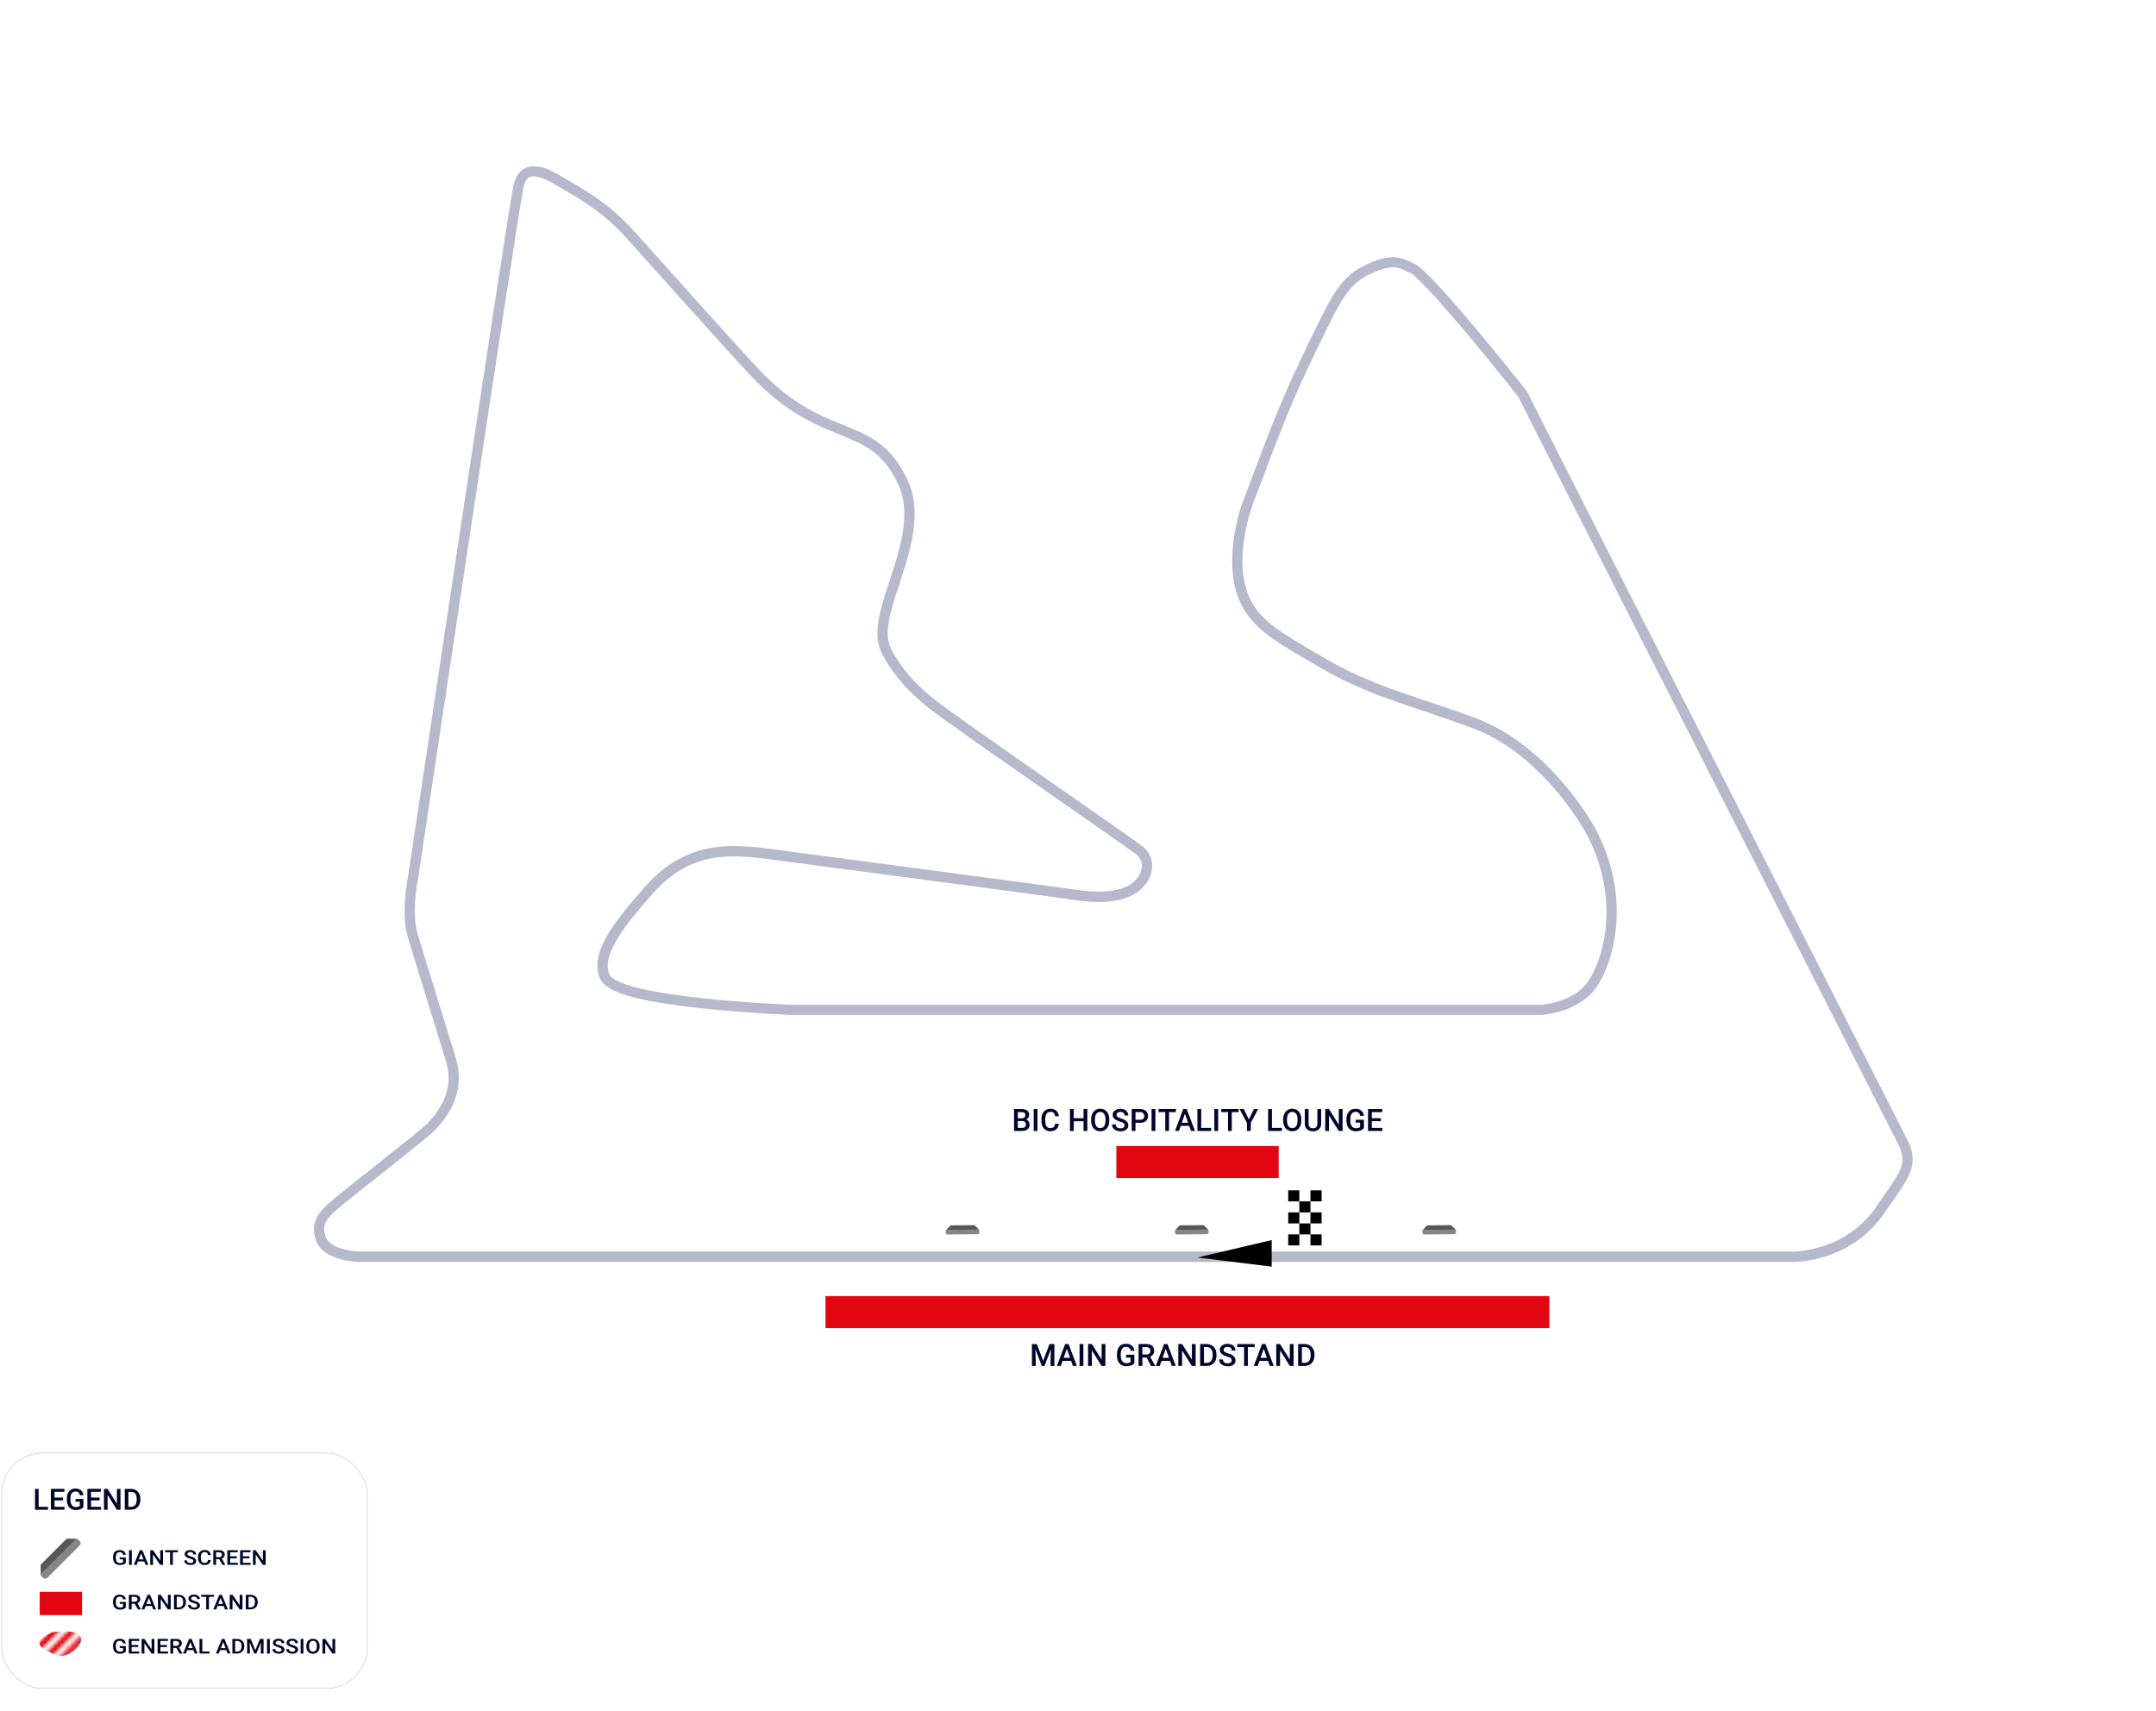 <?xml version="1.0" encoding="UTF-8"?>
<svg xmlns="http://www.w3.org/2000/svg" xmlns:xlink="http://www.w3.org/1999/xlink" viewBox="0 0 630 500">
  <defs>
    <style>
      .cls-1, .cls-2, .cls-3, .cls-4 {
        fill: none;
      }

      .cls-5 {
        mask: url(#mask);
      }

      .cls-6, .cls-2 {
        stroke: #00062b;
      }

      .cls-6, .cls-2, .cls-3, .cls-7 {
        stroke-miterlimit: 10;
      }

      .cls-6, .cls-7 {
        fill: #fff;
      }

      .cls-8 {
        filter: url(#luminosity-invert);
      }

      .cls-2 {
        stroke-width: .5px;
      }

      .cls-9 {
        fill: #868686;
      }

      .cls-3 {
        stroke: #b6b9cc;
        stroke-width: .14px;
      }

      .cls-7 {
        stroke: #000;
      }

      .cls-10 {
        fill: #575756;
      }

      .cls-11 {
        fill: #e20613;
      }

      .cls-12 {
        fill: url(#_50_10_lpp);
      }

      .cls-4 {
        stroke: #1d1d1b;
        stroke-width: 3.6px;
      }

      .cls-13 {
        fill: #00062b;
      }

      .cls-14 {
        fill: #b6b9cc;
      }
    
    #small + #circuit + #min {
      display: none;
    }

    #small:target + #circuit + #min {
      display: inline;
    }

    #small:target + #circuit #grandstands *, #small:target + #circuit #GA *  {
      fill: #00062b;
    }    

    #small:target + #circuit + #min + #big  {
       display: none;
    }    

    </style>

    <symbol id="dot" viewBox="0 0 9.81 9.81">
      <g>
        <circle class="cls-6" cx="4.9" cy="4.9" r="4.4"/>
        <circle cx="4.9" cy="4.9" r="1.83"/>
      </g>
    </symbol>
    <symbol id="giant_screen" data-name="giant screen" viewBox="0 0 2.66 9.85">
      <g>
        <path class="cls-9" d="M0,9.2V.65C.01.27.22,0,.6,0c.07,0,.19,0,.38,0,.13-.01.26.03.36.13v9.58c-.11.1-.25.14-.38.13-.19,0-.31,0-.38,0C.2,9.84,0,9.57,0,9.2"/>
        <path class="cls-10" d="M2.53,1.29c.1.09.14.23.14.34v6.59c0,.11-.05.24-.15.34l-1.19,1.16V.13s1.2,1.16,1.2,1.16Z"/>
      </g>
    </symbol>
    <filter id="luminosity-invert" x="-72.25" y="5.4" width="216.5" height="530.78" color-interpolation-filters="sRGB" filterUnits="userSpaceOnUse">
      <feColorMatrix result="cm" values="-1 0 0 0 1 0 -1 0 0 1 0 0 -1 0 1 0 0 0 1 0"/>
    </filter>
    <pattern id="_50_10_lpp" data-name="50 % 10 lpp" x="0" y="0" width="72" height="72" patternTransform="translate(-3764.97 -9934.07) rotate(-45) scale(.43 .5)" patternUnits="userSpaceOnUse" viewBox="0 0 72 72">
      <g>
        <rect class="cls-1" width="72" height="72"/>
        <g>
          <line class="cls-4" x1="71.75" y1="68.4" x2="144.25" y2="68.4"/>
          <line class="cls-4" x1="71.75" y1="54" x2="144.25" y2="54"/>
          <line class="cls-4" x1="71.75" y1="39.6" x2="144.25" y2="39.6"/>
          <line class="cls-4" x1="71.75" y1="25.2" x2="144.25" y2="25.2"/>
          <line class="cls-4" x1="71.75" y1="10.8" x2="144.25" y2="10.8"/>
          <line class="cls-4" x1="71.75" y1="61.2" x2="144.25" y2="61.2"/>
          <line class="cls-4" x1="71.75" y1="46.8" x2="144.25" y2="46.8"/>
          <line class="cls-4" x1="71.75" y1="32.4" x2="144.25" y2="32.4"/>
          <line class="cls-4" x1="71.75" y1="18" x2="144.25" y2="18"/>
          <line class="cls-4" x1="71.75" y1="3.6" x2="144.25" y2="3.6"/>
        </g>
        <g>
          <line class="cls-4" x1="-.25" y1="68.4" x2="72.25" y2="68.4"/>
          <line class="cls-4" x1="-.25" y1="54" x2="72.25" y2="54"/>
          <line class="cls-4" x1="-.25" y1="39.6" x2="72.25" y2="39.6"/>
          <line class="cls-4" x1="-.25" y1="25.2" x2="72.25" y2="25.2"/>
          <line class="cls-4" x1="-.25" y1="10.8" x2="72.25" y2="10.8"/>
          <line class="cls-4" x1="-.25" y1="61.2" x2="72.25" y2="61.2"/>
          <line class="cls-4" x1="-.25" y1="46.8" x2="72.25" y2="46.8"/>
          <line class="cls-4" x1="-.25" y1="32.4" x2="72.25" y2="32.4"/>
          <line class="cls-4" x1="-.25" y1="18" x2="72.25" y2="18"/>
          <line class="cls-4" x1="-.25" y1="3.6" x2="72.25" y2="3.6"/>
        </g>
        <g>
          <line class="cls-4" x1="-72.25" y1="68.4" x2=".25" y2="68.4"/>
          <line class="cls-4" x1="-72.25" y1="54" x2=".25" y2="54"/>
          <line class="cls-4" x1="-72.25" y1="39.6" x2=".25" y2="39.6"/>
          <line class="cls-4" x1="-72.25" y1="25.2" x2=".25" y2="25.2"/>
          <line class="cls-4" x1="-72.25" y1="10.8" x2=".25" y2="10.8"/>
          <line class="cls-4" x1="-72.25" y1="61.2" x2=".25" y2="61.2"/>
          <line class="cls-4" x1="-72.25" y1="46.8" x2=".25" y2="46.8"/>
          <line class="cls-4" x1="-72.25" y1="32.4" x2=".25" y2="32.4"/>
          <line class="cls-4" x1="-72.25" y1="18" x2=".25" y2="18"/>
          <line class="cls-4" x1="-72.25" y1="3.6" x2=".25" y2="3.6"/>
        </g>
      </g>
    </pattern>
    <mask id="mask" x="-72.25" y="5.4" width="216.5" height="530.78" maskUnits="userSpaceOnUse">
      <g class="cls-8">
        <polygon class="cls-12" points="100.7 483.24 47.77 536.18 -7.11 481.3 45.83 428.37 100.7 483.24"/>
      </g>
    </mask>
  </defs>
  <g id="small">
    <line class="cls-7" x1=".1" y1=".58" x2=".1" y2=".58"/>
  </g>
  <g id="circuit">
    <g id="track">
      <g id="Track">
        <path class="cls-14" d="M156.08,51.57c1.24,0,2.84.52,4.51,1.47,9.7,5.5,15.55,8.83,22.69,16.76.29.32,29.12,32.56,36.08,39.98,10.09,10.76,18.87,14.32,25.92,17.18,7.37,2.99,12.69,5.15,17.08,14.35,4.09,8.59.65,19.07-2.39,28.31-2.77,8.42-5.16,15.69-2.26,21.37,5.26,10.3,14.55,16.74,20.1,20.6,1.08.75,2.01,1.4,2.76,1.96,2.3,1.73,14.09,9.95,26.57,18.65,10.9,7.6,22.17,15.45,24.63,17.27,1.31.97,1.95,2.2,1.9,3.67-.07,1.96-1.39,4.03-3.36,5.28-2.22,1.41-5.34,2.12-9.29,2.12-3.24,0-6.41-.49-8.51-.81-.35-.05-.67-.1-.96-.15-4.16-.61-80.85-10.78-84.11-11.21h-.04s-.04-.01-.04-.01c-1.03-.11-1.94-.23-2.91-.37-2.31-.32-4.69-.64-8.89-.76-.42-.01-.85-.02-1.29-.02-10.25,0-18.6,3.8-25.53,11.61-9.17,10.33-16.51,19.49-13.5,26.9,1.27,3.12,5.8,6.37,30.2,8.96,12.93,1.37,25.68,1.9,25.81,1.9h.06s.06,0,.06,0h219.17c.45-.04,11.04-.83,16.06-8.25,4.52-6.68,10.37-24.68.2-45.02-3.47-6.93-16.61-26.44-35.58-33.45-5.6-2.07-10.6-3.75-15-5.23-10.6-3.57-18.97-6.38-28.98-12.23l-2.27-1.32c-10.13-5.89-16.25-9.44-19.42-15.52-5.85-11.22.34-27.73.61-28.43,1.28-3.34,2.4-6.33,3.45-9.1,5.67-15.02,8.79-23.3,19.44-44.62,4.98-9.97,7.8-11.95,13.02-14.1,1.95-.8,3.64-1.21,5-1.21,1.45,0,2.39.44,3.47.96.48.23.98.47,1.53.66,3.14,1.58,18.48,19.6,31.61,36.26,5.17,10.48,93.3,183.64,111.57,219.52,1.6,4.47.36,6.54-4.51,13.49-.76,1.09-1.59,2.27-2.46,3.56-8.82,13.01-23.57,13.16-24.22,13.16h-.03s-.03,0-.03,0H105.15c-2.21,0-8.81-.82-10-4.35-1.05-3.1-.29-4.85,3.55-8.15,1.28-1.11,5.95-4.81,10.89-8.73,12.54-9.95,16.86-13.42,17.67-14.41.09-.11.22-.25.37-.42,2.15-2.38,8.71-9.63,5.65-20.19-.24-.82-1.12-3.67-2.46-7.99-2.09-6.73-5.24-16.91-8.54-27.77l-.05-.16c-.64-2.09-1.96-6.43.03-17.4v-.05s.02-.05.02-.05c.28-1.86,27.93-186.43,30.58-200.76.7-3.78,2.4-3.78,3.22-3.78M156.08,48.57c-2.92,0-5.34,1.72-6.17,6.24-2.69,14.55-30.6,200.87-30.6,200.87-2.17,11.95-.56,16.79.1,18.96,5.4,17.75,10.4,33.69,10.99,35.73,2.84,9.8-4.18,16.33-5.44,17.84-1.27,1.52-24.9,19.92-28.22,22.78-3.67,3.16-6.21,6.16-4.43,11.39,2.16,6.37,12.76,6.38,12.84,6.38h418.86s.03,0,.08,0c1.29,0,17.06-.29,26.68-14.47,6.35-9.36,9.91-12.7,7.24-19.93,0,0-111.05-218.15-111.78-219.94,0,0-28.13-35.69-33.1-37.45-1.56-.55-3.14-1.81-6.06-1.81-1.58,0-3.56.37-6.14,1.43-6.25,2.56-9.44,5.27-14.57,15.53-12.72,25.45-14.88,32.71-23.01,53.99-1.96,5.12-6.08,20.12-.47,30.89,3.83,7.34,11.22,11.27,22.84,18.05,14.56,8.49,25.52,10.69,44.46,17.68,19.56,7.22,31.9,27.91,33.94,31.97,9.41,18.82,4.26,35.7,0,41.99-4.25,6.29-13.77,6.93-13.77,6.93h-218.96s-50.52-2.04-53.35-9c-2.39-5.89,5.15-14.97,12.96-23.78,7.87-8.87,16.28-10.6,23.29-10.6.41,0,.81,0,1.21.02,5.79.16,8,.74,11.57,1.11,0,0,79.89,10.58,84.07,11.2,2.16.32,5.9.99,9.91.99,3.75,0,7.74-.58,10.89-2.59,5.05-3.21,6.8-10.08,1.63-13.9-5.17-3.82-46.81-32.62-51.18-35.91-4.84-3.65-16.1-10-21.99-21.53-5.29-10.35,12.93-32.28,4.68-49.6-9.36-19.65-23.37-10.79-43.52-32.29-7.02-7.49-36.03-39.93-36.03-39.93-7.47-8.3-13.73-11.85-23.45-17.37-2.02-1.14-4.11-1.86-5.99-1.86h0Z"/>
      </g>
    </g>
    <g id="arrow">
      <path d="M371.6,370.12l-21.67-2.67,21.67-5.09v7.75Z"/>
    </g>
    <g id="start">
      <g>
        <rect x="379.68" y="357.49" width="3.25" height="3.22"/>
        <rect x="382.93" y="354.27" width="3.25" height="3.22"/>
        <rect x="376.43" y="354.27" width="3.25" height="3.22"/>
        <rect x="382.93" y="360.7" width="3.25" height="3.22"/>
        <rect x="376.43" y="360.7" width="3.25" height="3.22"/>
        <rect x="379.68" y="351.05" width="3.25" height="3.22"/>
        <rect x="382.93" y="347.83" width="3.25" height="3.22"/>
        <rect x="376.43" y="347.83" width="3.25" height="3.22"/>
      </g>
    </g>
    <g id="grandstands">
      <g id="Sakhir">
        <g id="main">
          <rect idGrandstand="25748" class="cls-11" x="241.22" y="378.73" width="211.52" height="9.36"/>
        </g>
        <g id="main-2" data-name="main">
          <rect idGrandstand="25758" class="cls-11" x="326.21" y="334.88" width="47.44" height="9.36"/>
        </g>
      </g>
    </g>
  </g>
  <g id="min">
    <g id="name_grandstands" data-name="name grandstands">
      <g>
        <path class="cls-13" d="M285.31,409.15l2.67,7.08,2.66-7.08h2.08v9.24h-1.6v-3.05l.16-4.08-2.73,7.12h-1.15l-2.72-7.12.16,4.07v3.05h-1.6v-9.24h2.08Z"/>
        <path class="cls-13" d="M299.78,416.24h-3.58l-.75,2.15h-1.67l3.49-9.24h1.44l3.5,9.24h-1.68l-.76-2.15ZM296.65,414.95h2.68l-1.34-3.83-1.34,3.83Z"/>
        <path class="cls-13" d="M304.95,418.4h-1.6v-9.24h1.6v9.24Z"/>
        <path class="cls-13" d="M314.26,418.4h-1.61l-4.12-6.56v6.56h-1.61v-9.24h1.61l4.13,6.58v-6.58h1.59v9.24Z"/>
        <path class="cls-13" d="M326.48,417.2c-.33.44-.8.77-1.39.99-.59.22-1.27.34-2.02.34s-1.46-.18-2.06-.53-1.06-.85-1.38-1.51c-.32-.65-.49-1.42-.5-2.29v-.72c0-1.4.33-2.49,1-3.27.67-.79,1.6-1.18,2.8-1.18,1.03,0,1.84.25,2.45.76.6.51.97,1.24,1.09,2.2h-1.57c-.18-1.11-.82-1.67-1.94-1.67-.72,0-1.27.26-1.64.78-.38.52-.57,1.28-.58,2.28v.71c0,1,.21,1.77.63,2.33.42.55,1.01.83,1.75.83.82,0,1.41-.19,1.75-.56v-1.81h-1.9v-1.22h3.5v3.54Z"/>
        <path class="cls-13" d="M331.64,414.84h-1.79v3.55h-1.61v-9.24h3.25c1.07,0,1.89.24,2.47.72.58.48.87,1.17.87,2.08,0,.62-.15,1.14-.45,1.55-.3.42-.71.74-1.25.96l2.08,3.85v.08h-1.72l-1.85-3.55ZM329.85,413.55h1.65c.54,0,.96-.14,1.27-.41s.46-.65.46-1.12c0-.5-.14-.88-.42-1.15-.28-.27-.7-.41-1.26-.42h-1.69v3.1Z"/>
        <path class="cls-13" d="M341.53,416.24h-3.58l-.75,2.15h-1.67l3.49-9.24h1.44l3.5,9.24h-1.68l-.75-2.15ZM338.4,414.95h2.68l-1.34-3.83-1.34,3.83Z"/>
        <path class="cls-13" d="M352.34,418.4h-1.61l-4.12-6.56v6.56h-1.61v-9.24h1.61l4.13,6.58v-6.58h1.59v9.24Z"/>
        <path class="cls-13" d="M354.24,418.4v-9.24h2.73c.82,0,1.54.18,2.17.54.63.37,1.12.88,1.47,1.55.35.67.52,1.44.52,2.3v.46c0,.88-.17,1.65-.52,2.31-.35.66-.85,1.18-1.49,1.54-.65.36-1.38.54-2.22.54h-2.66ZM355.84,410.45v6.66h1.05c.84,0,1.49-.26,1.94-.79.45-.53.68-1.28.69-2.27v-.51c0-1-.22-1.77-.65-2.3-.44-.53-1.07-.79-1.9-.79h-1.12Z"/>
        <path class="cls-13" d="M367.56,416.01c0-.41-.14-.72-.43-.94-.29-.22-.8-.44-1.55-.67-.75-.22-1.34-.47-1.78-.75-.84-.53-1.26-1.22-1.26-2.07,0-.75.3-1.36.91-1.84s1.4-.72,2.36-.72c.64,0,1.22.12,1.72.36.5.24.9.57,1.19,1.01.29.44.43.92.43,1.46h-1.6c0-.48-.15-.86-.45-1.13-.3-.27-.74-.41-1.3-.41-.52,0-.93.11-1.22.34-.29.22-.43.54-.43.94,0,.34.16.62.47.85.31.23.83.45,1.55.66.72.21,1.3.46,1.73.73.44.27.76.59.96.94s.3.77.3,1.24c0,.77-.29,1.38-.89,1.84-.59.46-1.39.68-2.4.68-.67,0-1.28-.12-1.84-.37-.56-.25-1-.59-1.31-1.03-.31-.44-.47-.94-.47-1.52h1.61c0,.52.17.93.52,1.22.35.29.84.43,1.49.43.56,0,.98-.11,1.26-.34s.42-.53.42-.9Z"/>
        <path class="cls-13" d="M377.25,410.45h-2.88v7.95h-1.59v-7.95h-2.86v-1.29h7.33v1.29Z"/>
        <path class="cls-13" d="M382.88,416.24h-3.58l-.75,2.15h-1.67l3.49-9.24h1.44l3.5,9.24h-1.68l-.75-2.15ZM379.75,414.95h2.68l-1.34-3.83-1.34,3.83Z"/>
        <path class="cls-13" d="M393.69,418.4h-1.61l-4.12-6.56v6.56h-1.61v-9.24h1.61l4.13,6.58v-6.58h1.59v9.24Z"/>
        <path class="cls-13" d="M395.58,418.4v-9.24h2.73c.82,0,1.54.18,2.17.54.63.37,1.12.88,1.47,1.55.35.67.52,1.44.52,2.3v.46c0,.88-.17,1.65-.52,2.31-.35.66-.85,1.18-1.49,1.54-.65.36-1.38.54-2.22.54h-2.66ZM397.19,410.45v6.66h1.05c.84,0,1.49-.26,1.94-.79.45-.53.68-1.28.69-2.27v-.51c0-1-.22-1.77-.65-2.3-.44-.53-1.07-.79-1.9-.79h-1.12Z"/>
      </g>
      <g>
        <path class="cls-13" d="M274.31,314.7v-9.24h3.17c1.04,0,1.84.21,2.39.63.54.42.82,1.04.82,1.87,0,.42-.11.8-.34,1.14-.23.34-.56.6-1,.79.5.14.89.39,1.16.77.27.38.41.82.41,1.35,0,.87-.28,1.53-.83,2-.56.47-1.35.7-2.39.7h-3.37ZM275.92,309.35h1.57c.5,0,.89-.11,1.17-.34s.42-.55.42-.96c0-.46-.13-.79-.39-.99-.26-.2-.67-.3-1.21-.3h-1.56v2.6ZM275.92,310.53v2.89h1.78c.5,0,.9-.12,1.18-.37.28-.25.43-.6.43-1.04,0-.96-.49-1.45-1.47-1.47h-1.92Z"/>
        <path class="cls-13" d="M284.21,314.7h-1.6v-9.24h1.6v9.24Z"/>
        <path class="cls-13" d="M293.23,311.69c-.09.99-.46,1.76-1.09,2.31-.63.55-1.48.83-2.53.83-.74,0-1.38-.18-1.95-.52-.56-.35-.99-.85-1.3-1.49-.3-.64-.46-1.39-.48-2.24v-.86c0-.87.15-1.64.46-2.3.31-.67.75-1.18,1.33-1.54.58-.36,1.25-.54,2-.54,1.02,0,1.84.28,2.46.83s.98,1.33,1.08,2.35h-1.6c-.08-.66-.27-1.14-.58-1.44-.31-.29-.77-.44-1.37-.44-.7,0-1.23.25-1.61.77-.37.51-.57,1.26-.57,2.25v.82c0,1,.18,1.76.54,2.29s.88.79,1.57.79c.63,0,1.1-.14,1.42-.43s.52-.76.6-1.42h1.6Z"/>
        <path class="cls-13" d="M305.24,314.7h-1.6v-4.1h-4.13v4.1h-1.61v-9.24h1.61v3.85h4.13v-3.85h1.6v9.24Z"/>
        <path class="cls-13" d="M314.52,310.32c0,.91-.16,1.7-.47,2.38s-.76,1.21-1.34,1.57c-.58.37-1.25.55-2.01.55s-1.42-.18-2-.55c-.59-.37-1.04-.89-1.36-1.56-.32-.68-.48-1.46-.49-2.34v-.52c0-.9.16-1.7.48-2.39.32-.69.77-1.22,1.35-1.58.58-.37,1.25-.55,2-.55s1.42.18,2,.54c.58.36,1.03.88,1.35,1.56s.48,1.47.48,2.37v.51ZM312.91,309.84c0-1.02-.19-1.81-.58-2.35-.39-.55-.94-.82-1.65-.82s-1.24.27-1.63.82c-.39.54-.59,1.31-.6,2.31v.53c0,1.02.2,1.8.59,2.36s.94.83,1.65.83,1.26-.27,1.64-.81c.38-.54.57-1.33.57-2.38v-.48Z"/>
        <path class="cls-13" d="M320.95,312.32c0-.41-.14-.72-.43-.94-.29-.22-.8-.44-1.55-.67s-1.34-.47-1.78-.75c-.84-.53-1.26-1.22-1.26-2.07,0-.75.3-1.36.91-1.84.61-.48,1.4-.72,2.36-.72.64,0,1.22.12,1.72.36.5.24.9.57,1.19,1.01.29.44.43.92.43,1.46h-1.6c0-.48-.15-.86-.45-1.13-.3-.27-.74-.41-1.3-.41-.53,0-.93.11-1.22.34-.29.22-.43.54-.43.94,0,.34.16.62.47.85s.83.45,1.55.66c.72.21,1.3.46,1.73.73.44.27.76.59.96.94s.3.77.3,1.24c0,.77-.29,1.38-.89,1.84-.59.46-1.39.68-2.4.68-.67,0-1.28-.12-1.84-.37-.56-.25-1-.59-1.31-1.03-.31-.44-.47-.94-.47-1.52h1.61c0,.52.17.93.52,1.22.35.29.84.43,1.49.43.56,0,.98-.11,1.26-.34.28-.23.42-.53.42-.9Z"/>
        <path class="cls-13" d="M325.57,311.27v3.43h-1.61v-9.24h3.54c1.03,0,1.85.27,2.46.81s.91,1.25.91,2.13-.3,1.61-.89,2.12c-.59.5-1.43.76-2.5.76h-1.91ZM325.57,309.98h1.93c.57,0,1.01-.13,1.31-.4.3-.27.45-.66.45-1.16s-.15-.9-.46-1.2c-.3-.3-.72-.45-1.26-.46h-1.97v3.22Z"/>
        <path class="cls-13" d="M333.97,314.7h-1.6v-9.24h1.6v9.24Z"/>
        <path class="cls-13" d="M342.62,306.75h-2.88v7.95h-1.59v-7.95h-2.86v-1.29h7.33v1.29Z"/>
        <path class="cls-13" d="M348.24,312.55h-3.58l-.75,2.15h-1.67l3.49-9.24h1.44l3.5,9.24h-1.68l-.75-2.15ZM345.11,311.25h2.68l-1.34-3.83-1.34,3.83Z"/>
        <path class="cls-13" d="M353.33,313.42h4.2v1.28h-5.8v-9.24h1.61v7.96Z"/>
        <path class="cls-13" d="M360.45,314.7h-1.6v-9.24h1.6v9.24Z"/>
        <path class="cls-13" d="M369.1,306.75h-2.88v7.95h-1.59v-7.95h-2.86v-1.29h7.33v1.29Z"/>
        <path class="cls-13" d="M373.43,309.84l2.13-4.38h1.78l-3.1,5.84v3.4h-1.61v-3.4l-3.1-5.84h1.78l2.13,4.38Z"/>
        <path class="cls-13" d="M383.18,313.42h4.2v1.28h-5.8v-9.24h1.61v7.96Z"/>
        <path class="cls-13" d="M395.58,310.32c0,.91-.16,1.7-.47,2.38s-.76,1.21-1.34,1.57c-.58.37-1.25.55-2.01.55s-1.42-.18-2-.55c-.59-.37-1.04-.89-1.36-1.56-.32-.68-.48-1.46-.49-2.34v-.52c0-.9.16-1.7.48-2.39s.77-1.22,1.35-1.58c.58-.37,1.25-.55,2-.55s1.42.18,2,.54c.58.36,1.03.88,1.35,1.56s.48,1.47.48,2.37v.51ZM393.97,309.84c0-1.02-.19-1.81-.58-2.35-.39-.55-.94-.82-1.65-.82s-1.24.27-1.63.82c-.39.54-.59,1.31-.6,2.31v.53c0,1.02.2,1.8.59,2.36.4.55.95.83,1.65.83s1.26-.27,1.64-.81c.38-.54.58-1.33.58-2.38v-.48Z"/>
        <path class="cls-13" d="M403.94,305.46v6.18c0,.98-.31,1.76-.94,2.33-.63.57-1.46.86-2.51.86s-1.9-.28-2.52-.85-.93-1.35-.93-2.35v-6.17h1.6v6.18c0,.62.16,1.09.47,1.42.31.33.77.49,1.38.49,1.24,0,1.85-.65,1.85-1.96v-6.13h1.6Z"/>
        <path class="cls-13" d="M412.98,314.7h-1.61l-4.12-6.56v6.56h-1.61v-9.24h1.61l4.13,6.58v-6.58h1.59v9.24Z"/>
        <path class="cls-13" d="M421.96,313.5c-.33.44-.8.77-1.39.99-.59.22-1.26.34-2.02.34s-1.46-.18-2.06-.53-1.06-.85-1.38-1.51-.49-1.42-.5-2.29v-.72c0-1.4.33-2.49,1-3.27.67-.79,1.6-1.18,2.8-1.18,1.03,0,1.84.25,2.45.76s.97,1.24,1.09,2.2h-1.57c-.18-1.11-.82-1.67-1.94-1.67-.72,0-1.27.26-1.64.78-.38.52-.57,1.28-.58,2.28v.71c0,1,.21,1.77.63,2.33.42.55,1.01.83,1.75.83.82,0,1.41-.19,1.75-.56v-1.81h-1.9v-1.22h3.5v3.54Z"/>
        <path class="cls-13" d="M429.13,310.58h-3.8v2.84h4.44v1.28h-6.04v-9.24h6v1.29h-4.39v2.55h3.8v1.27Z"/>
      </g>
      <use width="9.81" height="9.81" transform="translate(337.81 378.69)" xlink:href="#dot"/>
      <use width="9.81" height="9.81" transform="translate(345.02 334.43)" xlink:href="#dot"/>
      <line class="cls-2" x1="342.71" y1="387.99" x2="342.71" y2="406.48"/>
      <line class="cls-2" x1="349.93" y1="316.44" x2="349.93" y2="334.93"/>
    </g>
  </g>
  <g id="big">
    <g id="legend">
      <g>
        <path class="cls-13" d="M11.29,440.32h2.76v.84h-3.82v-6.09h1.06v5.24Z"/>
        <path class="cls-13" d="M18.43,438.44h-2.5v1.87h2.92v.84h-3.98v-6.09h3.95v.85h-2.89v1.68h2.5v.84Z"/>
        <path class="cls-13" d="M24.38,440.37c-.22.29-.53.5-.92.65-.39.15-.83.22-1.33.22s-.96-.12-1.35-.35-.7-.56-.91-.99-.32-.93-.33-1.51v-.48c0-.92.22-1.64.66-2.16.44-.52,1.05-.78,1.84-.78.68,0,1.21.17,1.61.5.4.34.64.82.72,1.45h-1.04c-.12-.73-.54-1.1-1.28-1.1-.47,0-.83.17-1.08.51-.25.34-.37.84-.38,1.5v.47c0,.66.14,1.17.42,1.53.28.36.66.54,1.16.54.54,0,.92-.12,1.15-.37v-1.19h-1.25v-.8h2.31v2.33Z"/>
        <path class="cls-13" d="M29.1,438.44h-2.5v1.87h2.92v.84h-3.98v-6.09h3.95v.85h-2.89v1.68h2.5v.84Z"/>
        <path class="cls-13" d="M35.21,441.16h-1.06l-2.71-4.32v4.32h-1.06v-6.09h1.06l2.72,4.34v-4.34h1.05v6.09Z"/>
        <path class="cls-13" d="M36.46,441.16v-6.09h1.8c.54,0,1.02.12,1.43.36.42.24.74.58.97,1.02s.34.94.34,1.51v.3c0,.58-.11,1.08-.34,1.52s-.56.77-.98,1.01c-.43.24-.91.36-1.46.36h-1.75ZM37.52,435.92v4.39h.69c.55,0,.98-.17,1.28-.52s.45-.85.45-1.5v-.34c0-.66-.14-1.17-.43-1.51-.29-.35-.7-.52-1.25-.52h-.74Z"/>
      </g>
      <use width="2.66" height="9.85" transform="translate(13.21 461.67) rotate(-135) scale(1.54)" xlink:href="#giant_screen"/>
      <g>
        <path class="cls-13" d="M36.76,456.71c-.17.2-.4.35-.71.46s-.64.15-1.02.15-.74-.08-1.04-.24-.54-.39-.7-.7c-.16-.3-.25-.65-.26-1.05v-.33c0-.64.17-1.15.51-1.51.34-.36.81-.54,1.42-.54.52,0,.94.12,1.24.35.31.24.49.57.55,1.02h-.8c-.09-.51-.42-.77-.98-.77-.37,0-.64.12-.83.36-.19.24-.29.59-.29,1.05v.33c0,.46.11.82.32,1.07.21.25.51.38.89.38.42,0,.71-.09.89-.26v-.83h-.97v-.56h1.78v1.63Z"/>
        <path class="cls-13" d="M38.51,457.26h-.81v-4.27h.81v4.27Z"/>
        <path class="cls-13" d="M42.14,456.27h-1.82l-.38.99h-.85l1.77-4.27h.73l1.78,4.27h-.85l-.38-.99ZM40.55,455.67h1.36l-.68-1.77-.68,1.77Z"/>
        <path class="cls-13" d="M47.62,457.26h-.81l-2.09-3.03v3.03h-.81v-4.27h.81l2.1,3.04v-3.04h.81v4.27Z"/>
        <path class="cls-13" d="M51.97,453.59h-1.46v3.67h-.81v-3.67h-1.45v-.6h3.72v.6Z"/>
        <path class="cls-13" d="M56.49,456.16c0-.19-.07-.33-.22-.43s-.41-.21-.78-.31-.68-.22-.9-.35c-.43-.24-.64-.56-.64-.96,0-.34.15-.63.46-.85.31-.22.71-.33,1.2-.33.33,0,.62.05.87.16.26.11.46.27.6.47.15.2.22.43.22.67h-.81c0-.22-.08-.4-.23-.52-.15-.13-.37-.19-.66-.19-.27,0-.47.05-.62.16-.15.1-.22.25-.22.43,0,.16.08.29.24.39.16.11.42.21.79.3.37.1.66.21.88.34.22.13.38.27.49.43.1.16.16.36.16.57,0,.36-.15.64-.45.85-.3.21-.71.31-1.22.31-.34,0-.65-.06-.94-.17-.28-.11-.5-.27-.66-.47-.16-.2-.24-.44-.24-.7h.82c0,.24.09.43.26.56s.43.2.76.2c.28,0,.5-.05.64-.16.14-.1.21-.24.21-.41Z"/>
        <path class="cls-13" d="M61.59,455.87c-.05.46-.23.81-.55,1.06-.32.26-.75.38-1.29.38-.37,0-.7-.08-.99-.24-.28-.16-.5-.39-.66-.69-.15-.3-.23-.64-.24-1.04v-.4c0-.4.08-.76.23-1.06s.38-.54.67-.71.63-.25,1.02-.25c.52,0,.93.13,1.25.38.32.25.5.62.55,1.08h-.81c-.04-.31-.14-.53-.29-.66-.16-.13-.39-.2-.69-.2-.36,0-.63.12-.82.35-.19.24-.29.58-.29,1.04v.38c0,.46.09.81.27,1.05s.45.36.8.36c.32,0,.56-.06.72-.2.16-.13.26-.35.31-.65h.81Z"/>
        <path class="cls-13" d="M64.05,455.62h-.91v1.64h-.81v-4.27h1.65c.54,0,.96.11,1.25.33s.44.54.44.96c0,.29-.08.52-.23.72-.15.19-.36.34-.63.44l1.05,1.78v.04h-.87l-.94-1.64ZM63.14,455.02h.84c.27,0,.49-.06.64-.19.15-.12.23-.3.23-.52s-.07-.41-.21-.53c-.14-.12-.36-.19-.64-.19h-.86v1.43Z"/>
        <path class="cls-13" d="M69.18,455.36h-1.93v1.31h2.25v.59h-3.07v-4.27h3.04v.6h-2.23v1.18h1.93v.59Z"/>
        <path class="cls-13" d="M72.91,455.36h-1.93v1.31h2.25v.59h-3.07v-4.27h3.04v.6h-2.23v1.18h1.93v.59Z"/>
        <path class="cls-13" d="M77.62,457.26h-.81l-2.09-3.03v3.03h-.81v-4.27h.81l2.1,3.04v-3.04h.81v4.27Z"/>
      </g>
      <rect class="cls-11" x="11.6" y="465.13" width="12.37" height="6.81"/>
      <g>
        <path class="cls-13" d="M36.76,469.73c-.17.2-.4.35-.71.46s-.64.16-1.02.16-.74-.08-1.04-.24-.54-.39-.7-.7c-.16-.3-.25-.65-.26-1.06v-.33c0-.64.17-1.15.51-1.51.34-.36.81-.54,1.42-.54.52,0,.94.12,1.24.35s.49.57.55,1.01h-.8c-.09-.51-.42-.77-.98-.77-.37,0-.64.12-.83.36s-.29.59-.29,1.05v.33c0,.46.11.82.32,1.07.21.25.51.38.89.38.42,0,.71-.09.89-.26v-.83h-.97v-.56h1.78v1.63Z"/>
        <path class="cls-13" d="M39.38,468.64h-.91v1.64h-.82v-4.27h1.65c.54,0,.96.11,1.25.33.29.22.44.54.44.96,0,.29-.08.52-.23.72-.15.19-.36.34-.63.44l1.05,1.78v.04h-.87l-.94-1.64ZM38.47,468.04h.84c.28,0,.49-.06.64-.19.15-.12.23-.3.23-.52s-.07-.41-.21-.53-.36-.19-.64-.19h-.86v1.43Z"/>
        <path class="cls-13" d="M44.39,469.29h-1.82l-.38.99h-.85l1.77-4.27h.73l1.77,4.27h-.85l-.38-.99ZM42.8,468.69h1.36l-.68-1.77-.68,1.77Z"/>
        <path class="cls-13" d="M49.88,470.28h-.82l-2.09-3.03v3.03h-.81v-4.27h.81l2.1,3.04v-3.04h.81v4.27Z"/>
        <path class="cls-13" d="M50.84,470.28v-4.27h1.38c.42,0,.78.08,1.1.25s.57.41.75.71c.18.31.26.66.26,1.06v.21c0,.4-.09.76-.27,1.07-.18.31-.43.54-.76.71s-.7.25-1.13.25h-1.35ZM51.65,466.61v3.08h.53c.43,0,.75-.12.98-.37.23-.24.35-.59.35-1.05v-.24c0-.46-.11-.82-.33-1.06-.22-.24-.54-.37-.96-.37h-.57Z"/>
        <path class="cls-13" d="M57.6,469.18c0-.19-.07-.33-.22-.43s-.41-.2-.78-.31-.68-.22-.9-.35c-.43-.24-.64-.56-.64-.96,0-.34.15-.63.46-.85.31-.22.71-.33,1.2-.33.33,0,.62.05.87.16.26.11.46.27.6.47.15.2.22.43.22.67h-.81c0-.22-.08-.4-.23-.52-.15-.13-.37-.19-.66-.19-.27,0-.47.05-.62.16-.15.1-.22.25-.22.43,0,.16.08.29.24.39.16.1.42.21.79.3s.66.21.88.34c.22.13.38.27.49.43.1.16.16.35.16.57,0,.36-.15.64-.45.85s-.71.31-1.22.31c-.34,0-.65-.06-.94-.17-.28-.11-.5-.27-.66-.47-.16-.2-.24-.44-.24-.7h.82c0,.24.09.43.26.56s.43.2.76.2c.28,0,.5-.05.64-.16.14-.1.21-.24.21-.42Z"/>
        <path class="cls-13" d="M62.52,466.61h-1.46v3.67h-.81v-3.67h-1.45v-.6h3.72v.6Z"/>
        <path class="cls-13" d="M65.37,469.29h-1.82l-.38.99h-.85l1.77-4.27h.73l1.77,4.27h-.85l-.38-.99ZM63.78,468.69h1.36l-.68-1.77-.68,1.77Z"/>
        <path class="cls-13" d="M70.85,470.28h-.82l-2.09-3.03v3.03h-.82v-4.27h.82l2.1,3.04v-3.04h.81v4.27Z"/>
        <path class="cls-13" d="M71.82,470.28v-4.27h1.38c.41,0,.78.08,1.1.25s.57.41.75.71.26.66.26,1.06v.21c0,.4-.09.76-.27,1.07-.18.31-.43.54-.76.71-.33.17-.7.25-1.12.25h-1.35ZM72.63,466.61v3.08h.53c.43,0,.76-.12.98-.37.23-.24.34-.59.35-1.05v-.24c0-.46-.11-.82-.33-1.06-.22-.24-.54-.37-.96-.37h-.57Z"/>
      </g>
      <g class="cls-5">
        <path class="cls-11" d="M17.21,483.86c4.95.6,12.65-8.9-2.11-6.89-7.3,3.31-1.84,5.38,2.11,6.89Z"/>
      </g>
      <g>
        <path class="cls-13" d="M36.76,482.62c-.17.2-.4.35-.71.46s-.64.16-1.02.16-.74-.08-1.04-.24-.54-.39-.7-.7c-.16-.3-.25-.65-.26-1.06v-.33c0-.64.17-1.15.51-1.51.34-.36.81-.54,1.42-.54.52,0,.94.12,1.24.35s.49.57.55,1.01h-.8c-.09-.51-.42-.77-.98-.77-.37,0-.64.12-.83.36s-.29.59-.29,1.05v.33c0,.46.11.82.32,1.07.21.25.51.38.89.38.42,0,.71-.09.89-.26v-.83h-.97v-.56h1.78v1.63Z"/>
        <path class="cls-13" d="M40.39,481.27h-1.93v1.31h2.25v.59h-3.07v-4.27h3.04v.6h-2.23v1.18h1.93v.59Z"/>
        <path class="cls-13" d="M45.1,483.18h-.81l-2.09-3.03v3.03h-.81v-4.27h.81l2.1,3.04v-3.04h.81v4.27Z"/>
        <path class="cls-13" d="M48.8,481.27h-1.93v1.31h2.25v.59h-3.07v-4.27h3.04v.6h-2.23v1.18h1.93v.59Z"/>
        <path class="cls-13" d="M51.52,481.54h-.91v1.64h-.82v-4.27h1.65c.54,0,.96.11,1.25.33.29.22.44.54.44.96,0,.29-.08.52-.23.72-.15.19-.36.34-.63.44l1.05,1.78v.04h-.87l-.94-1.64ZM50.61,480.94h.84c.28,0,.49-.06.64-.19.15-.12.23-.3.23-.52s-.07-.41-.21-.53-.36-.19-.64-.19h-.86v1.43Z"/>
        <path class="cls-13" d="M56.53,482.18h-1.82l-.38.99h-.85l1.77-4.27h.73l1.77,4.27h-.85l-.38-.99ZM54.95,481.59h1.36l-.68-1.77-.68,1.77Z"/>
        <path class="cls-13" d="M59.11,482.58h2.13v.59h-2.94v-4.27h.81v3.67Z"/>
        <path class="cls-13" d="M66.13,482.18h-1.82l-.38.99h-.85l1.77-4.27h.73l1.77,4.27h-.85l-.38-.99ZM64.55,481.59h1.36l-.68-1.77-.68,1.77Z"/>
        <path class="cls-13" d="M67.9,483.18v-4.27h1.38c.41,0,.78.08,1.1.25.32.17.57.41.75.71.18.31.26.66.26,1.06v.21c0,.4-.09.76-.27,1.07s-.43.54-.76.71c-.33.17-.7.25-1.12.25h-1.35ZM68.71,479.51v3.08h.53c.43,0,.76-.12.98-.37.23-.24.34-.59.35-1.05v-.24c0-.46-.11-.82-.33-1.06s-.54-.37-.96-.37h-.57Z"/>
        <path class="cls-13" d="M73.26,478.91l1.35,3.27,1.35-3.27h1.05v4.27h-.81v-1.41l.08-1.88-1.38,3.29h-.58l-1.38-3.28.08,1.88v1.41h-.81v-4.27h1.06Z"/>
        <path class="cls-13" d="M78.84,483.18h-.81v-4.27h.81v4.27Z"/>
        <path class="cls-13" d="M82.29,482.08c0-.19-.07-.33-.22-.43s-.41-.2-.78-.31-.68-.22-.9-.35c-.43-.24-.64-.56-.64-.96,0-.34.15-.63.46-.85.31-.22.71-.33,1.2-.33.33,0,.62.05.87.16.26.11.46.27.6.47.15.2.22.43.22.67h-.81c0-.22-.08-.4-.23-.52-.15-.13-.37-.19-.66-.19-.27,0-.47.05-.62.16-.15.1-.22.25-.22.43,0,.16.08.29.24.39.16.1.42.21.79.3s.66.21.88.34c.22.13.38.27.49.43.1.16.16.35.16.57,0,.36-.15.64-.45.85s-.71.31-1.22.31c-.34,0-.65-.06-.94-.17-.28-.11-.5-.27-.66-.47-.16-.2-.24-.44-.24-.7h.82c0,.24.09.43.26.56s.43.2.76.2c.28,0,.5-.05.64-.16.14-.1.21-.24.21-.42Z"/>
        <path class="cls-13" d="M86.27,482.08c0-.19-.07-.33-.22-.43s-.41-.2-.78-.31-.68-.22-.9-.35c-.43-.24-.64-.56-.64-.96,0-.34.15-.63.46-.85.31-.22.71-.33,1.2-.33.33,0,.62.05.87.16.26.11.46.27.6.47.15.2.22.43.22.67h-.81c0-.22-.08-.4-.23-.52-.15-.13-.37-.19-.66-.19-.27,0-.47.05-.62.16-.15.1-.22.25-.22.43,0,.16.08.29.24.39.16.1.42.21.79.3s.66.21.88.34c.22.13.38.27.49.43.1.16.16.35.16.57,0,.36-.15.64-.45.85s-.71.31-1.22.31c-.34,0-.65-.06-.94-.17-.28-.11-.5-.27-.66-.47-.16-.2-.24-.44-.24-.7h.82c0,.24.09.43.26.56s.43.2.76.2c.28,0,.5-.05.64-.16.14-.1.21-.24.21-.42Z"/>
        <path class="cls-13" d="M88.66,483.18h-.81v-4.27h.81v4.27Z"/>
        <path class="cls-13" d="M93.4,481.16c0,.42-.08.79-.24,1.1-.16.32-.39.56-.68.73-.3.17-.64.25-1.02.25s-.72-.08-1.02-.25c-.3-.17-.53-.41-.69-.72s-.24-.67-.25-1.08v-.24c0-.42.08-.78.24-1.1s.39-.56.69-.73.63-.25,1.02-.25.72.08,1.02.25c.3.17.52.41.68.72.16.31.24.68.24,1.09v.24ZM92.59,480.93c0-.47-.1-.83-.29-1.09-.2-.25-.47-.38-.84-.38s-.63.13-.83.38-.3.61-.3,1.06v.25c0,.47.1.83.3,1.09.2.26.48.38.83.38s.64-.12.83-.38c.19-.25.29-.62.29-1.1v-.22Z"/>
        <path class="cls-13" d="M97.94,483.18h-.81l-2.09-3.03v3.03h-.81v-4.27h.81l2.1,3.04v-3.04h.81v4.27Z"/>
      </g>
      <rect class="cls-3" x=".47" y="424.58" width="106.85" height="68.81" rx="12" ry="12"/>
    </g>
    <g id="screen">
      <use width="2.66" height="9.85" transform="translate(415.64 360.73) rotate(-90.51)" xlink:href="#giant_screen"/>
      <use width="2.66" height="9.85" transform="translate(343.32 360.73) rotate(-90.51)" xlink:href="#giant_screen"/>
      <use width="2.66" height="9.85" transform="translate(276.36 360.73) rotate(-90.51)" xlink:href="#giant_screen"/>
    </g>
    <g id="name_grandstand" data-name="name grandstand">
      <g>
        <path class="cls-13" d="M296.31,330.48v-6.4h2.19c.72,0,1.27.14,1.65.44.38.29.57.72.57,1.3,0,.29-.08.56-.24.79s-.39.42-.7.54c.35.09.61.27.8.53.19.26.28.57.28.93,0,.6-.19,1.06-.58,1.38s-.94.48-1.65.48h-2.33ZM297.42,326.77h1.09c.35,0,.62-.08.81-.23.19-.16.29-.38.29-.67,0-.32-.09-.54-.27-.69s-.46-.21-.84-.21h-1.08v1.8ZM297.42,327.59v2h1.24c.35,0,.62-.09.82-.26.2-.17.29-.41.29-.72,0-.67-.34-1-1.02-1.02h-1.33Z"/>
        <path class="cls-13" d="M303.16,330.48h-1.11v-6.4h1.11v6.4Z"/>
        <path class="cls-13" d="M309.41,328.39c-.07.68-.32,1.21-.76,1.6-.44.38-1.03.57-1.75.57-.51,0-.96-.12-1.35-.36-.39-.24-.69-.58-.9-1.03s-.32-.96-.33-1.55v-.6c0-.6.11-1.13.32-1.59.21-.46.52-.81.92-1.06.4-.25.86-.37,1.39-.37.71,0,1.27.19,1.71.57.43.38.68.92.75,1.62h-1.11c-.05-.46-.19-.79-.4-1-.22-.2-.53-.31-.95-.31-.48,0-.86.18-1.12.53-.26.35-.39.87-.4,1.55v.57c0,.69.12,1.22.37,1.58.25.36.61.54,1.09.54.44,0,.76-.1.98-.29.22-.2.36-.52.42-.98h1.11Z"/>
        <path class="cls-13" d="M317.73,330.48h-1.11v-2.84h-2.86v2.84h-1.11v-6.4h1.11v2.66h2.86v-2.66h1.11v6.4Z"/>
        <path class="cls-13" d="M324.15,327.44c0,.63-.11,1.18-.33,1.65-.22.47-.53.84-.93,1.09-.4.25-.87.38-1.39.38s-.98-.13-1.39-.38c-.4-.25-.72-.61-.94-1.08s-.33-1.01-.34-1.62v-.36c0-.62.11-1.17.33-1.65.22-.48.53-.84.94-1.1.4-.25.87-.38,1.39-.38s.98.12,1.39.38c.4.25.71.61.93,1.08.22.47.33,1.02.33,1.64v.36ZM323.03,327.11c0-.71-.13-1.25-.4-1.63-.27-.38-.65-.57-1.14-.57s-.86.19-1.13.56c-.27.38-.41.91-.42,1.6v.37c0,.7.14,1.25.41,1.63.28.38.65.58,1.14.58s.87-.19,1.14-.56.4-.92.4-1.64v-.33Z"/>
        <path class="cls-13" d="M328.6,328.83c0-.28-.1-.5-.3-.65-.2-.15-.55-.31-1.07-.46s-.93-.33-1.23-.52c-.58-.37-.87-.84-.87-1.43,0-.52.21-.94.63-1.27.42-.33.97-.5,1.64-.5.44,0,.84.08,1.19.25.35.16.62.4.82.7.2.3.3.64.3,1.01h-1.11c0-.33-.11-.59-.31-.78-.21-.19-.51-.28-.9-.28-.36,0-.64.08-.85.23s-.3.37-.3.65c0,.23.11.43.32.59.22.16.57.31,1.07.46.5.15.9.32,1.2.51.3.19.52.41.66.65.14.24.21.53.21.86,0,.53-.2.96-.61,1.27-.41.32-.96.47-1.66.47-.46,0-.89-.09-1.28-.26-.39-.17-.69-.41-.9-.71-.22-.3-.32-.65-.32-1.05h1.11c0,.36.12.64.36.84s.58.3,1.03.3c.39,0,.68-.08.87-.24.2-.16.29-.36.29-.62Z"/>
        <path class="cls-13" d="M331.8,328.1v2.37h-1.11v-6.4h2.45c.71,0,1.28.19,1.7.56.42.37.63.87.63,1.48s-.21,1.12-.62,1.46c-.41.35-.99.52-1.73.52h-1.32ZM331.8,327.21h1.34c.4,0,.7-.09.91-.28.21-.19.31-.46.31-.81s-.11-.62-.32-.83c-.21-.21-.5-.31-.87-.32h-1.37v2.23Z"/>
        <path class="cls-13" d="M337.61,330.48h-1.11v-6.4h1.11v6.4Z"/>
        <path class="cls-13" d="M343.6,324.97h-2v5.5h-1.1v-5.5h-1.98v-.9h5.08v.9Z"/>
        <path class="cls-13" d="M347.49,328.99h-2.48l-.52,1.49h-1.15l2.42-6.4h1l2.42,6.4h-1.16l-.52-1.49ZM345.33,328.09h1.85l-.93-2.65-.93,2.65Z"/>
        <path class="cls-13" d="M351.01,329.59h2.9v.89h-4.02v-6.4h1.11v5.51Z"/>
        <path class="cls-13" d="M355.95,330.48h-1.11v-6.4h1.11v6.4Z"/>
        <path class="cls-13" d="M361.94,324.97h-2v5.5h-1.1v-5.5h-1.98v-.9h5.08v.9Z"/>
        <path class="cls-13" d="M364.93,327.11l1.47-3.03h1.23l-2.14,4.04v2.36h-1.12v-2.36l-2.15-4.04h1.23l1.47,3.03Z"/>
        <path class="cls-13" d="M371.68,329.59h2.9v.89h-4.02v-6.4h1.11v5.51Z"/>
        <path class="cls-13" d="M380.26,327.44c0,.63-.11,1.18-.32,1.65-.22.47-.53.84-.93,1.09-.4.25-.87.38-1.39.38s-.98-.13-1.39-.38c-.41-.25-.72-.61-.94-1.08-.22-.47-.33-1.01-.34-1.62v-.36c0-.62.11-1.17.33-1.65s.53-.84.94-1.1c.4-.25.87-.38,1.39-.38s.98.12,1.39.38c.4.25.71.61.93,1.08.22.47.33,1.02.33,1.64v.36ZM379.15,327.11c0-.71-.13-1.25-.4-1.63-.27-.38-.65-.57-1.14-.57s-.86.19-1.13.56c-.27.38-.41.91-.41,1.6v.37c0,.7.14,1.25.41,1.63.27.38.65.58,1.14.58s.87-.19,1.13-.56c.27-.38.4-.92.4-1.64v-.33Z"/>
        <path class="cls-13" d="M386.05,324.08v4.28c0,.68-.22,1.22-.65,1.62-.43.4-1.01.6-1.74.6s-1.31-.2-1.74-.59c-.43-.39-.65-.93-.65-1.63v-4.27h1.11v4.28c0,.43.11.75.33.98.22.23.54.34.96.34.86,0,1.28-.45,1.28-1.35v-4.25h1.11Z"/>
        <path class="cls-13" d="M392.31,330.48h-1.11l-2.85-4.54v4.54h-1.11v-6.4h1.11l2.86,4.56v-4.56h1.1v6.4Z"/>
        <path class="cls-13" d="M398.53,329.65c-.23.3-.55.53-.96.69-.41.15-.88.23-1.4.23s-1.01-.12-1.42-.37c-.41-.24-.73-.59-.96-1.04-.22-.45-.34-.98-.35-1.58v-.5c0-.97.23-1.72.7-2.26.46-.54,1.11-.82,1.94-.82.71,0,1.28.18,1.7.53.42.35.67.86.76,1.52h-1.09c-.12-.77-.57-1.16-1.34-1.16-.5,0-.88.18-1.13.54-.26.36-.39.88-.4,1.58v.49c0,.69.14,1.23.44,1.61.29.38.7.57,1.21.57.57,0,.97-.13,1.21-.39v-1.25h-1.32v-.84h2.43v2.45Z"/>
        <path class="cls-13" d="M403.49,327.62h-2.63v1.97h3.07v.89h-4.18v-6.4h4.15v.9h-3.04v1.77h2.63v.88Z"/>
      </g>
      <g>
        <path class="cls-13" d="M302.97,392.75l1.85,4.9,1.84-4.9h1.44v6.4h-1.11v-2.11l.11-2.82-1.89,4.93h-.79l-1.88-4.93.11,2.82v2.11h-1.11v-6.4h1.44Z"/>
        <path class="cls-13" d="M312.99,397.65h-2.48l-.52,1.49h-1.16l2.42-6.4h1l2.42,6.4h-1.16l-.52-1.49ZM310.82,396.76h1.85l-.93-2.65-.93,2.65Z"/>
        <path class="cls-13" d="M316.57,399.14h-1.11v-6.4h1.11v6.4Z"/>
        <path class="cls-13" d="M323.01,399.14h-1.11l-2.85-4.54v4.54h-1.11v-6.4h1.11l2.86,4.56v-4.56h1.1v6.4Z"/>
        <path class="cls-13" d="M331.47,398.31c-.23.3-.55.53-.96.69-.41.15-.88.23-1.4.23s-1.01-.12-1.42-.37c-.41-.24-.73-.59-.96-1.04-.22-.45-.34-.98-.35-1.58v-.5c0-.97.23-1.72.69-2.26.46-.54,1.11-.82,1.94-.82.71,0,1.28.18,1.7.53.42.35.67.86.76,1.52h-1.09c-.12-.77-.57-1.16-1.34-1.16-.5,0-.88.18-1.14.54-.26.36-.39.88-.4,1.58v.49c0,.69.15,1.23.44,1.61.29.38.7.57,1.21.57.57,0,.97-.13,1.21-.39v-1.25h-1.32v-.84h2.43v2.45Z"/>
        <path class="cls-13" d="M335.05,396.68h-1.24v2.46h-1.11v-6.4h2.25c.74,0,1.31.17,1.71.5s.6.81.6,1.44c0,.43-.1.79-.31,1.08-.21.29-.49.51-.86.67l1.44,2.67v.06h-1.19l-1.28-2.46ZM333.81,395.79h1.14c.38,0,.67-.09.88-.28.21-.19.32-.45.32-.78s-.1-.61-.29-.8c-.19-.19-.49-.28-.87-.29h-1.17v2.14Z"/>
        <path class="cls-13" d="M341.89,397.65h-2.48l-.52,1.49h-1.16l2.42-6.4h1l2.42,6.4h-1.16l-.52-1.49ZM339.73,396.76h1.85l-.93-2.65-.93,2.65Z"/>
        <path class="cls-13" d="M349.38,399.14h-1.11l-2.85-4.54v4.54h-1.11v-6.4h1.11l2.86,4.56v-4.56h1.1v6.4Z"/>
        <path class="cls-13" d="M350.69,399.14v-6.4h1.89c.57,0,1.07.13,1.5.38.44.25.78.61,1.02,1.07s.36.99.36,1.59v.32c0,.61-.12,1.14-.36,1.6-.24.46-.59.82-1.03,1.06-.45.25-.96.37-1.54.37h-1.84ZM351.8,393.64v4.61h.73c.58,0,1.03-.18,1.34-.55.31-.37.47-.89.48-1.57v-.36c0-.7-.15-1.22-.45-1.59-.3-.37-.74-.55-1.31-.55h-.78Z"/>
        <path class="cls-13" d="M359.91,397.5c0-.28-.1-.5-.3-.65-.2-.15-.55-.31-1.07-.46s-.93-.33-1.23-.52c-.58-.37-.87-.84-.87-1.43,0-.52.21-.94.63-1.27.42-.33.97-.5,1.64-.5.44,0,.84.08,1.19.25s.62.4.82.7c.2.3.3.64.3,1.01h-1.11c0-.33-.1-.59-.31-.78-.21-.19-.51-.28-.9-.28-.36,0-.64.08-.85.23-.2.16-.3.37-.3.65,0,.23.11.43.33.59.22.16.57.31,1.07.46.5.15.9.32,1.2.51.3.19.52.41.66.65.14.24.21.53.21.86,0,.53-.2.96-.61,1.27-.41.32-.96.47-1.66.47-.46,0-.89-.09-1.28-.26-.39-.17-.69-.41-.91-.71-.22-.3-.32-.65-.32-1.05h1.11c0,.36.12.64.36.84s.58.3,1.03.3c.39,0,.68-.08.87-.24.2-.16.29-.36.29-.62Z"/>
        <path class="cls-13" d="M366.63,393.64h-2v5.5h-1.1v-5.5h-1.98v-.9h5.08v.9Z"/>
        <path class="cls-13" d="M370.52,397.65h-2.48l-.52,1.49h-1.16l2.42-6.4h1l2.42,6.4h-1.16l-.52-1.49ZM368.35,396.76h1.85l-.93-2.65-.93,2.65Z"/>
        <path class="cls-13" d="M378,399.14h-1.11l-2.85-4.54v4.54h-1.11v-6.4h1.11l2.86,4.56v-4.56h1.1v6.4Z"/>
        <path class="cls-13" d="M379.32,399.14v-6.4h1.89c.57,0,1.07.13,1.5.38.44.25.78.61,1.02,1.07s.36.99.36,1.59v.32c0,.61-.12,1.14-.36,1.6-.24.46-.59.82-1.03,1.06-.45.25-.96.37-1.54.37h-1.84ZM380.43,393.64v4.61h.73c.58,0,1.03-.18,1.34-.55.31-.37.47-.89.48-1.57v-.36c0-.7-.15-1.22-.45-1.59-.3-.37-.74-.55-1.31-.55h-.78Z"/>
      </g>
    </g>
  </g>
</svg>